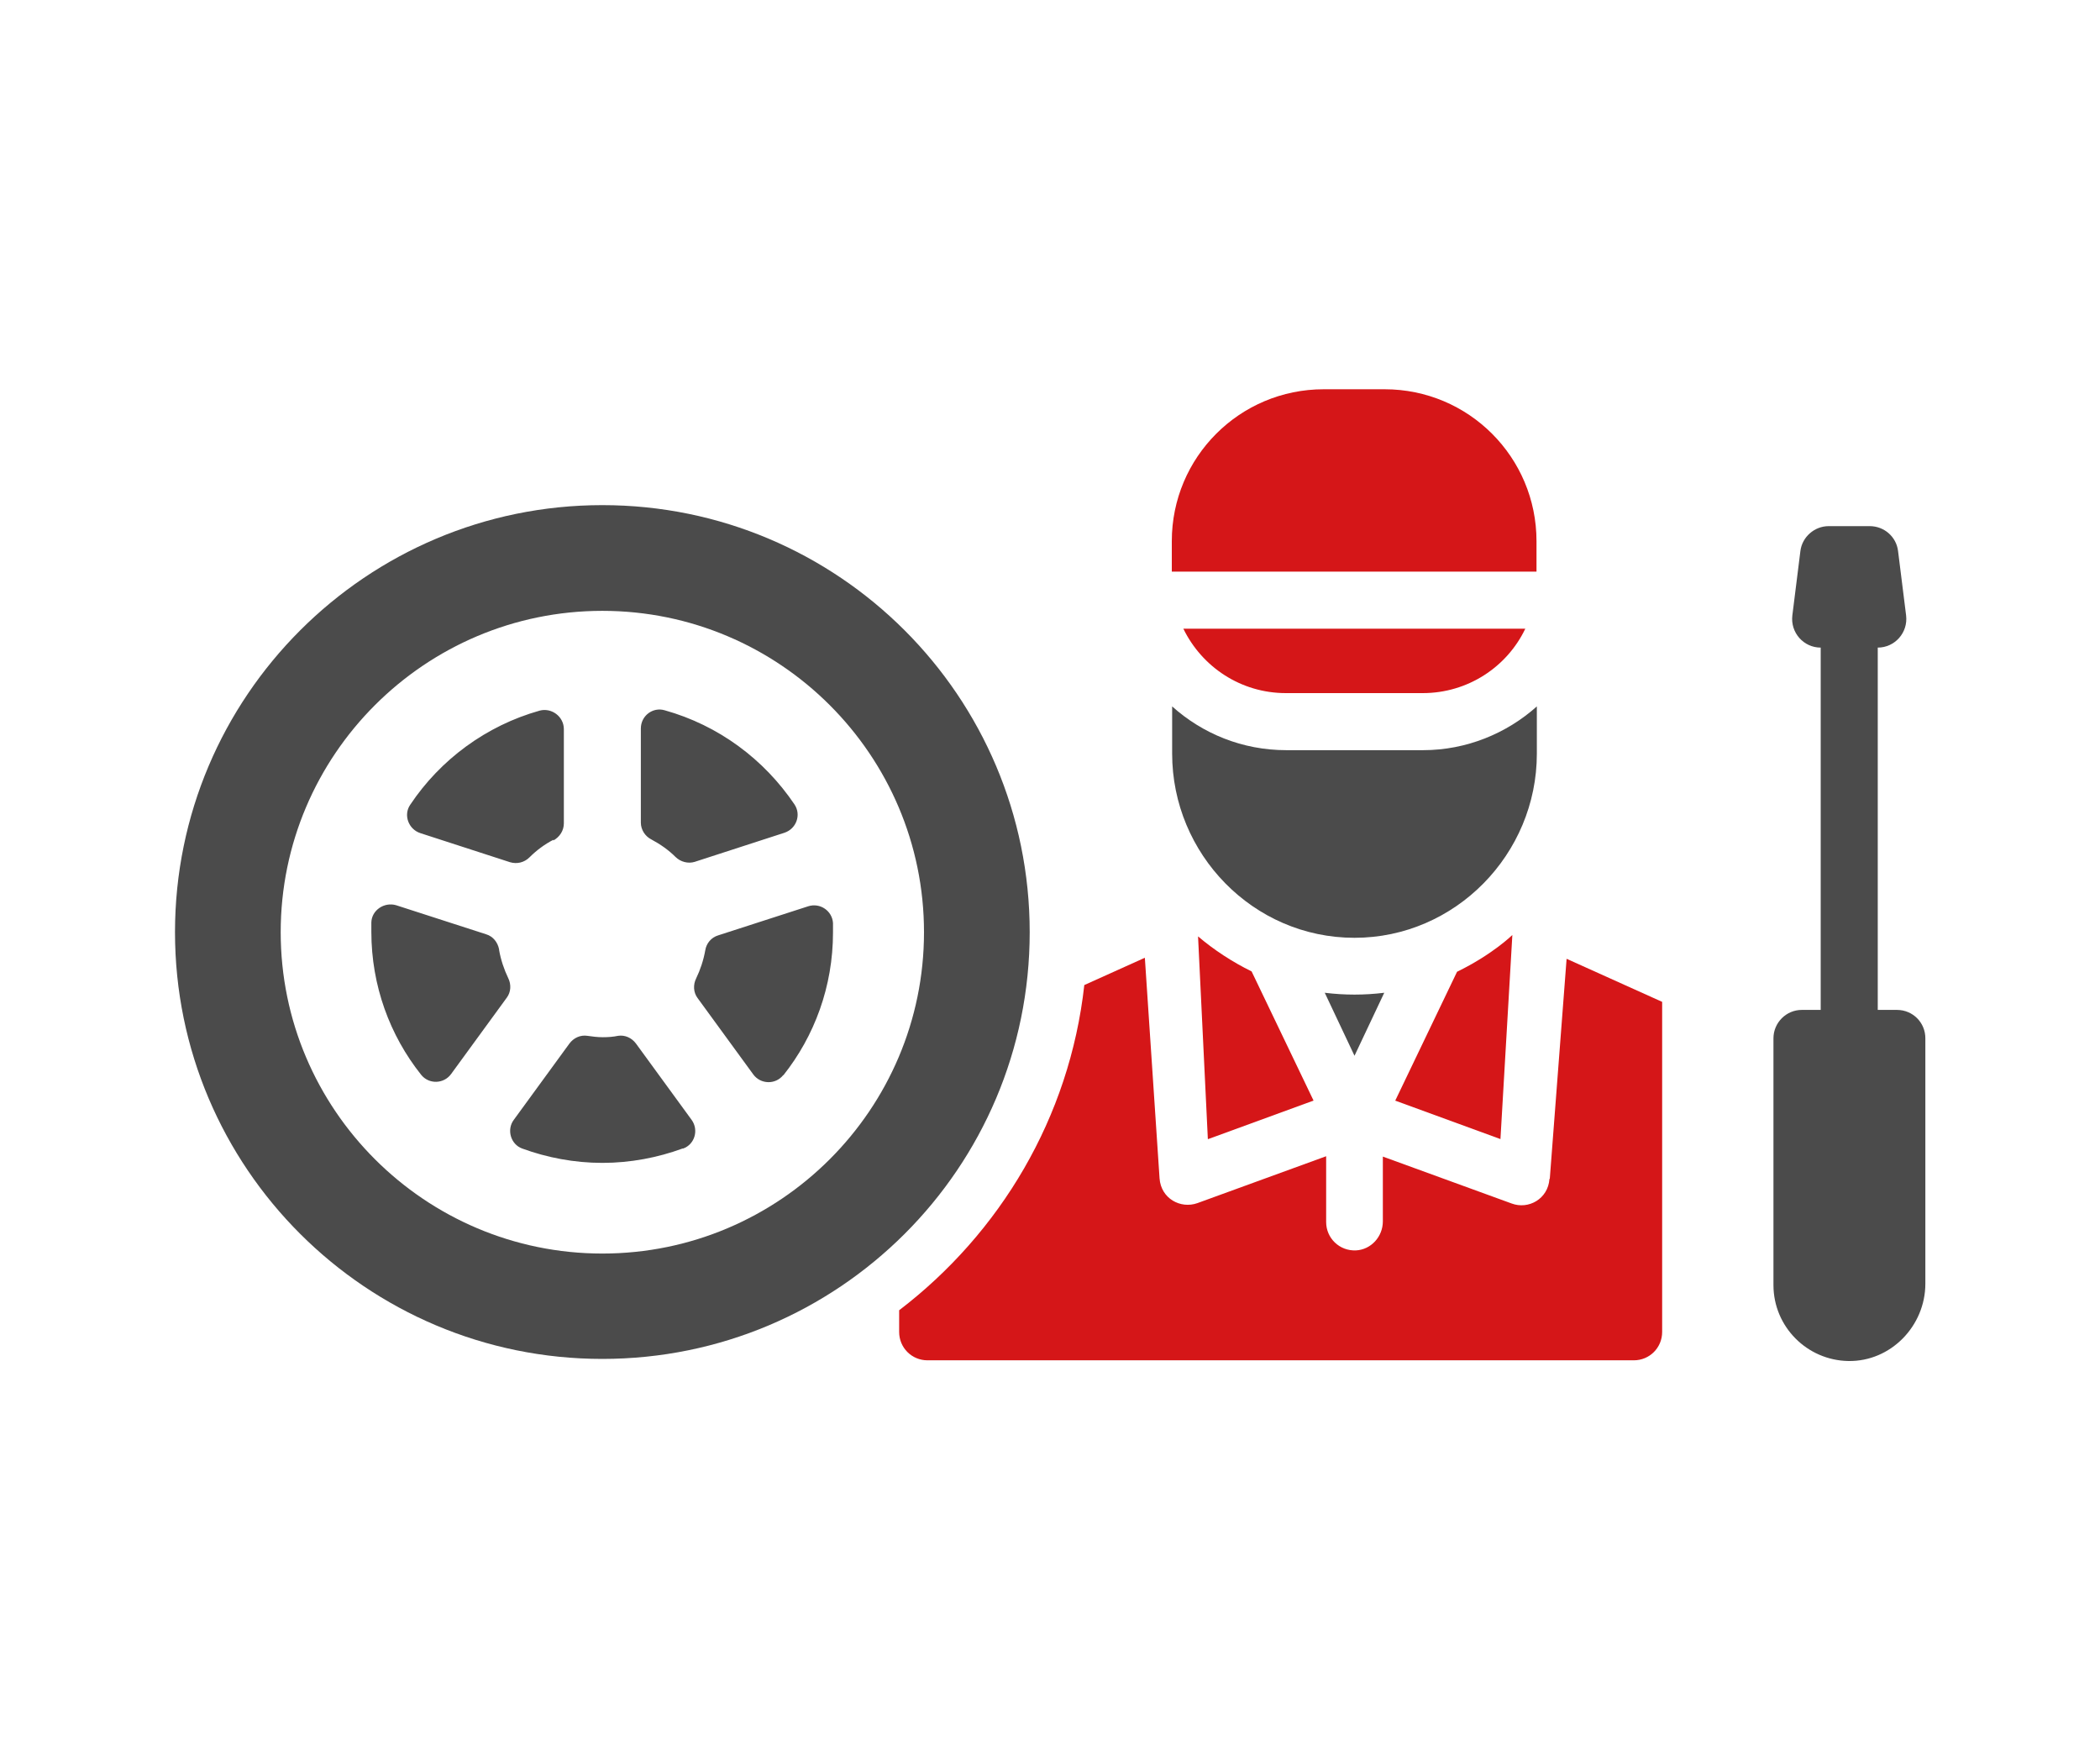 <svg id="a" xmlns="http://www.w3.org/2000/svg" width="60" height="50" viewBox="0 0 60 50"><rect width="60" height="50" fill="none" stroke-width="0"/><path d="M43.9,15.46c0-2.4-1.94-4.34-4.34-4.34h-1.74c-2.4,0-4.34,1.94-4.34,4.34v.87h10.42v-.87Z" fill="#d51618" stroke-width="0"/><path d="M38.7,26.79c2.88,0,5.21-2.39,5.21-5.26v-1.35c-.86.77-2.01,1.25-3.25,1.25h-3.91c-1.25,0-2.39-.47-3.26-1.25v1.35c0,2.86,2.31,5.26,5.21,5.26Z" fill="#4b4b4b" stroke-width="0"/><path d="M36.74,19.8h3.91c1.29,0,2.41-.75,2.93-1.84h-9.77c.53,1.09,1.64,1.84,2.93,1.84Z" fill="#d51618" stroke-width="0"/><path d="M39.86,31.44l3.01,1.1.34-5.83s-.57.56-1.58,1.05l-1.77,3.69Z" fill="#d51618" stroke-width="0"/><path d="M38.7,30.16l.85-1.8c-.57.07-1.13.07-1.7,0l.85,1.8Z" fill="#4b4b4b" stroke-width="0"/><path d="M44.27,33.68c-.04.57-.6.88-1.08.7l-3.68-1.34v1.85c0,.44-.34.81-.77.83-.47.02-.85-.35-.85-.81v-1.88l-3.68,1.34c-.48.17-1.04-.13-1.08-.71l-.42-6.3-1.73.78c-.42,3.79-2.41,7.09-5.29,9.29v.62c0,.45.36.81.81.81h20.18c.45,0,.81-.36.81-.81v-9.43l-2.73-1.23-.48,6.28Z" fill="#d51618" stroke-width="0"/><path d="M54.19,28.85h-.54v-10.35c.49,0,.87-.43.81-.92l-.23-1.84c-.05-.41-.4-.71-.81-.71h-1.17c-.41,0-.76.31-.81.71l-.23,1.84c-.06.49.32.92.81.92,0,0,0-.1,0,10.35h-.54c-.45,0-.81.37-.81.81v7.05c0,1.19.96,2.15,2.14,2.17,1.21.02,2.2-1,2.2-2.21v-7.01c0-.45-.36-.81-.81-.81Z" fill="#4b4b4b" stroke-width="0"/><path d="M34.52,32.54l3.01-1.1-1.77-3.69c-.55-.27-1.07-.61-1.53-1l.28,5.79Z" fill="#d51618" stroke-width="0"/><path d="M17.21,38.82c-6.74,0-12.21-5.46-12.21-12.19s5.47-12.2,12.21-12.2,12.21,5.46,12.21,12.2-5.47,12.19-12.21,12.19ZM17.21,17.45c-5.07,0-9.19,4.12-9.19,9.18s4.12,9.18,9.19,9.18,9.19-4.12,9.19-9.18-4.12-9.18-9.19-9.18ZM22.38,30.71c-.22.28-.65.27-.86-.02l-1.59-2.18c-.12-.16-.13-.38-.04-.56.12-.25.21-.52.26-.8.03-.2.17-.37.37-.43l2.57-.83c.34-.11.69.13.71.48,0,.09,0,.18,0,.27,0,1.54-.53,2.96-1.42,4.08ZM22.41,23.79l-2.56.83c-.19.06-.41,0-.55-.14-.2-.2-.43-.36-.69-.5-.18-.09-.3-.28-.3-.48v-2.69c0-.36.34-.62.68-.52,1.54.43,2.84,1.4,3.71,2.69.2.3.05.7-.29.81ZM19.5,32.81c-.71.26-1.49.41-2.29.41s-1.58-.15-2.29-.41c-.33-.12-.45-.54-.24-.82l1.59-2.18c.12-.16.31-.25.51-.22.14.02.29.04.44.04s.3-.01.44-.04c.2-.03.39.06.51.22l1.59,2.18c.21.29.09.7-.24.82ZM15.81,23.99c-.25.13-.48.3-.68.5-.15.15-.36.2-.56.14l-2.56-.83c-.34-.11-.49-.52-.29-.81.86-1.29,2.17-2.26,3.7-2.69.34-.09.69.17.69.53v2.69c0,.21-.12.39-.3.49ZM14.26,27.14c.05.28.14.55.26.8.09.18.08.4-.04.56l-1.59,2.18c-.21.29-.64.3-.86.02-.89-1.12-1.42-2.54-1.42-4.08,0-.09,0-.18,0-.27.01-.35.37-.59.71-.49l2.57.83c.2.06.33.23.37.43Z" fill="#4b4b4b" fill-rule="evenodd" stroke-width="0"/></svg>